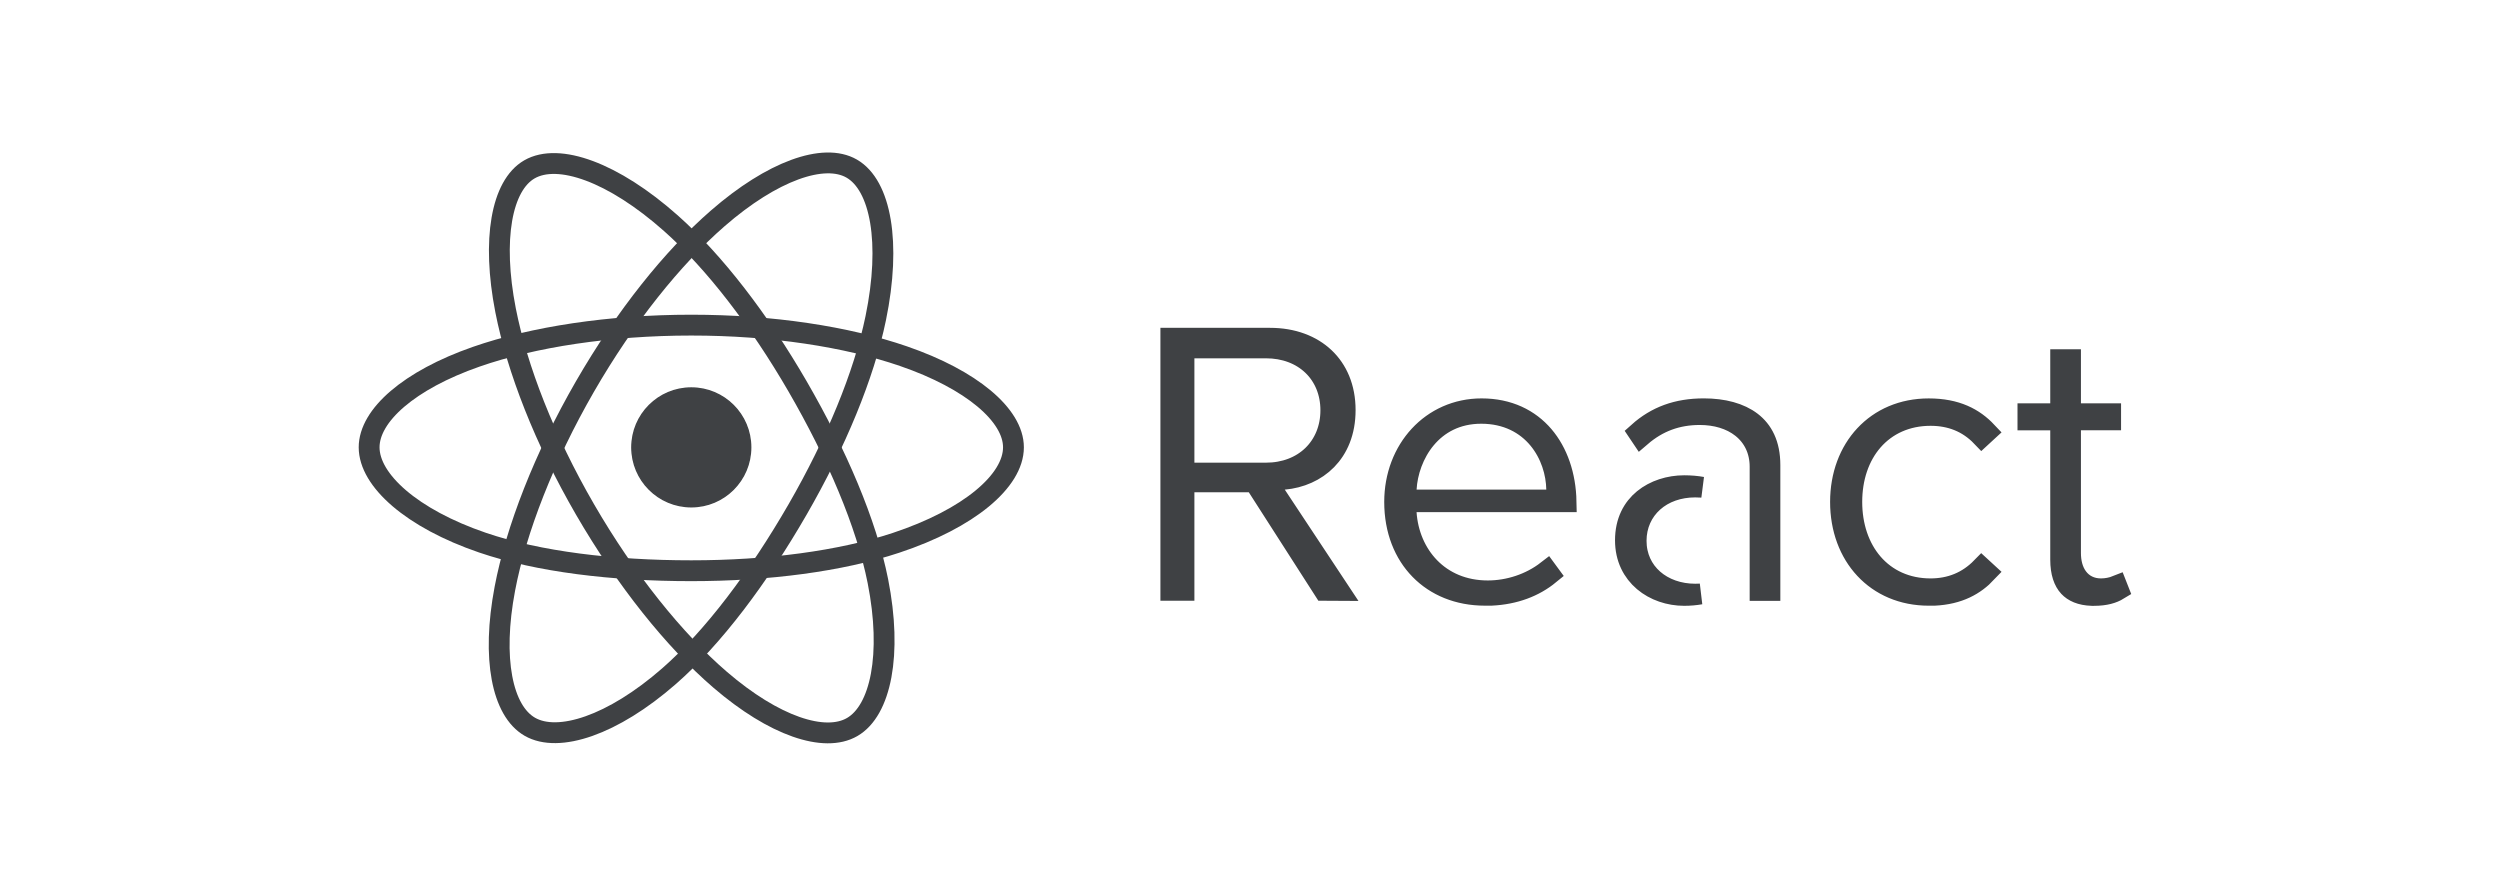 <svg width="120" height="43" viewBox="0 0 120 43" fill="none" xmlns="http://www.w3.org/2000/svg">
<path d="M36.032 21.474C36.032 23.048 34.756 24.324 33.182 24.324C31.608 24.324 30.331 23.048 30.331 21.474C30.331 19.9 31.608 18.624 33.182 18.624C34.756 18.624 36.032 19.9 36.032 21.474Z" fill="#3F4144" stroke="#3F4144" stroke-width="0.069"/>
<path d="M61.253 23.779L64.272 28.34L63.555 28.336L60.364 23.36L60.216 23.13H59.943H57.331H56.831V23.63V28.335H56.2V16.236H60.963C62.054 16.236 62.951 16.586 63.571 17.171C64.188 17.754 64.568 18.604 64.568 19.684C64.568 20.747 64.209 21.533 63.682 22.072C63.149 22.616 62.416 22.935 61.626 23.004L60.79 23.078L61.253 23.779ZM57.331 22.707H60.268V22.708H60.768C61.657 22.708 62.44 22.408 63.004 21.863C63.568 21.316 63.88 20.554 63.88 19.693C63.88 18.832 63.568 18.074 63.002 17.532C62.438 16.992 61.655 16.699 60.768 16.699H57.331H56.831V17.199V22.207V22.707H57.331ZM74.09 20.923C74.757 21.706 75.148 22.809 75.172 24.083H67.995H67.461L67.496 24.616C67.629 26.625 69.069 28.362 71.413 28.362C72.423 28.362 73.454 28.025 74.26 27.402L74.376 27.56C73.641 28.163 72.708 28.517 71.585 28.572H71.274C69.993 28.572 68.918 28.115 68.163 27.344C67.407 26.573 66.943 25.459 66.943 24.092C66.943 21.58 68.719 19.623 71.116 19.623C72.409 19.623 73.407 20.123 74.09 20.923ZM74.222 24.002H74.729L74.722 23.495C74.71 22.689 74.438 21.784 73.848 21.071C73.246 20.344 72.33 19.839 71.099 19.839C68.713 19.839 67.584 21.866 67.497 23.474L67.468 24.002H67.996H74.222ZM84.956 28.343L84.484 28.343V27.763V27.003V26.841V26.47V25.451V25.054V24.892V24.11V22.402C84.484 21.616 84.163 20.97 83.613 20.531C83.076 20.102 82.358 19.899 81.588 19.899C80.502 19.899 79.583 20.238 78.763 20.942L78.642 20.762C79.502 19.992 80.507 19.622 81.784 19.622C82.72 19.622 83.516 19.835 84.066 20.258C84.596 20.665 84.956 21.31 84.956 22.324V28.343ZM81.372 28.519C81.455 28.519 81.539 28.517 81.622 28.512C81.374 28.556 81.114 28.579 80.841 28.579C79.42 28.579 78.021 27.644 78.021 25.936C78.021 25.025 78.382 24.387 78.894 23.966C79.42 23.535 80.133 23.314 80.841 23.314C81.145 23.314 81.432 23.338 81.702 23.387C81.592 23.379 81.482 23.375 81.372 23.375C80.58 23.375 79.872 23.625 79.355 24.086C78.834 24.552 78.534 25.209 78.534 25.957C78.534 27.487 79.779 28.519 81.372 28.519ZM100.513 28.58H100.412C99.87 28.562 99.524 28.396 99.306 28.162C99.069 27.907 98.912 27.492 98.912 26.862V20.655V20.155H98.412H97.34V19.859H98.412H98.912V19.359V17.266H99.385V19.359V19.859H99.885H101.311V20.154H99.885H99.385V20.654V26.546C99.385 26.965 99.477 27.387 99.722 27.718C99.981 28.069 100.375 28.264 100.848 28.264C101.112 28.264 101.373 28.211 101.606 28.118L101.68 28.306C101.418 28.466 101.057 28.58 100.513 28.58ZM95.121 20.952C94.453 20.256 93.622 19.939 92.665 19.939C91.517 19.939 90.557 20.385 89.89 21.149C89.23 21.907 88.886 22.944 88.886 24.092C88.886 25.239 89.23 26.28 89.889 27.043C90.554 27.812 91.514 28.264 92.665 28.264C93.621 28.264 94.448 27.931 95.116 27.247L95.362 27.473C94.788 28.081 94.024 28.515 92.851 28.573H92.578C90.059 28.573 88.345 26.679 88.345 24.093C88.345 21.526 90.059 19.624 92.578 19.624C93.907 19.624 94.745 20.077 95.362 20.73L95.121 20.952Z" fill="#3F4144" stroke="#3F4144"/>
<path fill-rule="evenodd" clip-rule="evenodd" d="M33.182 15.606C37.056 15.606 40.654 16.162 43.367 17.096C46.636 18.221 48.646 19.927 48.646 21.472C48.646 23.082 46.516 24.894 43.005 26.057C40.351 26.936 36.859 27.395 33.182 27.395C29.412 27.395 25.842 26.964 23.159 26.047C19.763 24.887 17.718 23.051 17.718 21.472C17.718 19.94 19.637 18.247 22.86 17.123C25.583 16.174 29.27 15.606 33.182 15.606H33.182Z" stroke="#3F4144"/>
<path fill-rule="evenodd" clip-rule="evenodd" d="M28.075 18.558C30.01 15.203 32.289 12.363 34.454 10.48C37.062 8.21 39.544 7.321 40.882 8.093C42.276 8.897 42.782 11.648 42.036 15.27C41.472 18.008 40.125 21.262 38.288 24.448C36.404 27.713 34.248 30.591 32.113 32.457C29.411 34.819 26.799 35.673 25.431 34.884C24.104 34.12 23.596 31.611 24.233 28.258C24.771 25.424 26.121 21.947 28.075 18.558L28.075 18.558Z" stroke="#3F4144"/>
<path fill-rule="evenodd" clip-rule="evenodd" d="M28.081 24.453C26.14 21.102 24.819 17.708 24.267 14.892C23.604 11.499 24.073 8.905 25.41 8.131C26.803 7.325 29.439 8.261 32.204 10.716C34.294 12.572 36.441 15.365 38.284 18.547C40.172 21.809 41.588 25.115 42.139 27.896C42.836 31.417 42.272 34.106 40.905 34.897C39.579 35.665 37.153 34.852 34.565 32.626C32.379 30.745 30.041 27.838 28.081 24.453V24.453Z" stroke="#3F4144"/>
</svg>
